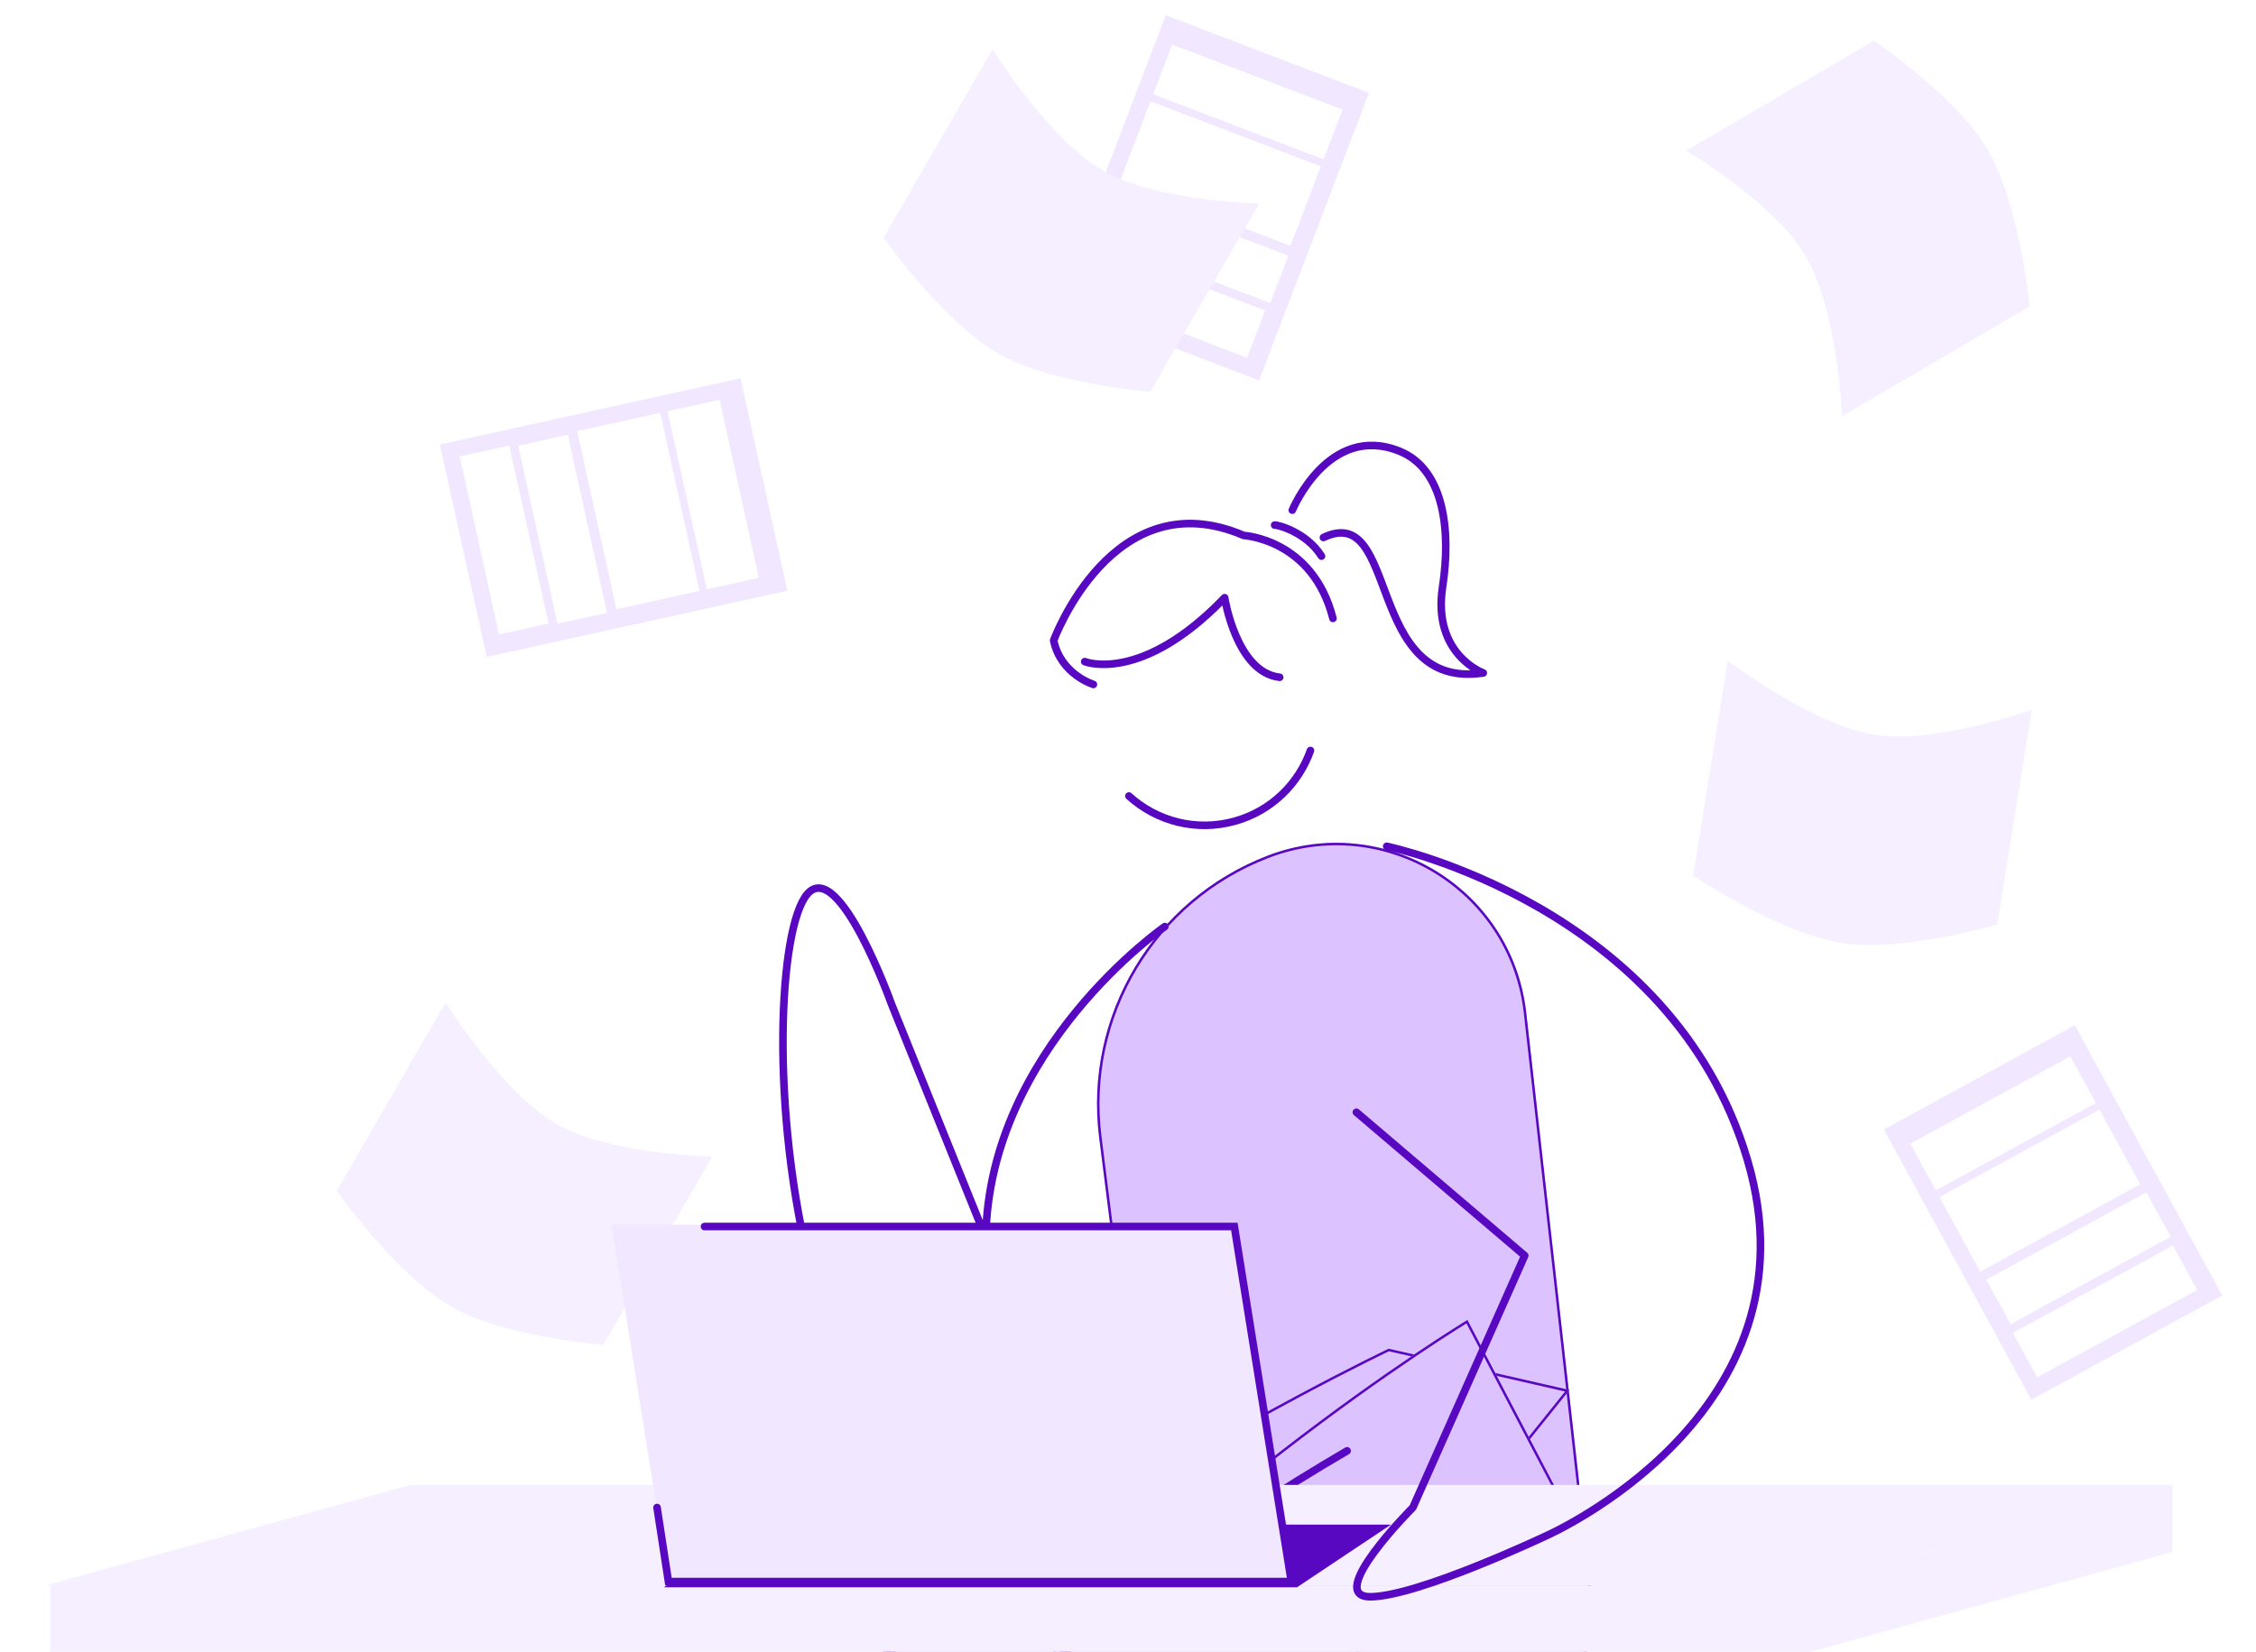 <svg width="594" height="435" viewBox="0 0 594 435" fill="none" xmlns="http://www.w3.org/2000/svg">
<g clip-path="url(#clip0_10551_1709)">
<g filter="url(#filter0_f_10551_1709)">
<path d="M401.782 266.013L419.354 422.163L300.794 389.741L289.397 299.505C285.36 267.51 303.683 236.886 333.789 225.327C364.286 213.617 397.687 233.607 401.777 266.018L401.782 266.013Z" fill="#DCC2FE"/>
<path d="M401.456 266.059C397.392 233.856 364.206 213.994 333.906 225.628C303.938 237.134 285.699 267.617 289.718 299.464L301.088 389.486L418.981 421.725L401.51 266.481L401.456 266.059Z" stroke="#5708C0" stroke-width="0.646"/>
</g>
<path d="M306.698 244.004C306.698 244.004 260.366 276.115 259.554 325.965L234.731 264.431C234.731 264.431 220.93 225.827 212.592 235.407C197.37 252.892 203.029 429.75 297.439 406.453" stroke="#5708C0" stroke-width="2" stroke-linecap="round" stroke-linejoin="round"/>
<g filter="url(#filter1_f_10551_1709)">
<path d="M127.55 527.937C220.518 423.787 365.637 355.17 365.637 355.17L413.239 366.045L314.186 489.441L164.43 570.641C164.43 570.641 124.345 595.141 110.205 582.26C92.468 566.103 127.55 527.926 127.55 527.926L127.55 527.937Z" fill="#DCC2FE"/>
<path d="M365.677 355.51C365.675 355.511 365.673 355.512 365.671 355.513C365.601 355.546 365.496 355.596 365.357 355.662C365.081 355.795 364.668 355.994 364.126 356.257C363.041 356.785 361.438 357.572 359.365 358.611C355.217 360.689 349.188 363.775 341.662 367.803C326.61 375.861 305.572 387.689 281.629 402.771C233.74 432.936 174.247 476.11 127.792 528.153L127.256 528.752L127.256 528.74C127.016 529.011 126.7 529.369 126.322 529.809C125.4 530.881 124.102 532.432 122.6 534.344C119.594 538.168 115.773 543.431 112.507 549.194C109.239 554.961 106.539 561.206 105.752 566.998C104.967 572.78 106.091 578.075 110.423 582.022C113.861 585.153 118.906 586.039 124.616 585.557C130.319 585.075 136.623 583.232 142.505 580.979C148.383 578.728 153.823 576.074 157.795 573.982C159.781 572.936 161.398 572.031 162.519 571.388C163.079 571.067 163.515 570.811 163.811 570.635C163.959 570.547 164.072 570.479 164.148 570.433C164.186 570.411 164.214 570.393 164.233 570.382C164.243 570.376 164.25 570.372 164.254 570.369C164.256 570.368 164.258 570.367 164.26 570.366L164.261 570.365L164.276 570.357L313.977 489.187L412.664 366.244L365.677 355.51Z" stroke="#5708C0" stroke-width="0.646"/>
</g>
<path d="M332.105 374.34C260.543 410.669 122.257 508.372 107.38 559.363" stroke="#5708C0" stroke-width="2" stroke-linecap="round" stroke-linejoin="round"/>
<g filter="url(#filter2_f_10551_1709)">
<path d="M205.303 593.479C212.042 558.348 217.45 505.292 243.859 472.219C303.238 397.856 386.368 347.603 386.368 347.603L413.145 398.669C427.183 425.441 415.747 458.4 388.249 470.967C363.968 482.063 335.718 498.473 313.593 521.41C284.538 551.525 270.124 588.7 263.505 611.619C257.986 630.718 246.653 647.679 230.819 659.698C219.146 668.557 206.883 674.067 200.854 664.836C190.101 648.375 205.309 593.473 205.309 593.473L205.303 593.479Z" fill="#DCC2FE"/>
<path d="M385.59 348.459C384.968 348.845 384.047 349.421 382.854 350.18C380.467 351.698 376.989 353.95 372.632 356.885C363.915 362.754 351.675 371.356 337.579 382.28C309.385 404.13 273.78 435.267 244.112 472.421C230.95 488.904 223.01 510.383 217.519 532.156C212.026 553.935 208.995 575.95 205.621 593.54L205.564 593.529L205.62 593.56L205.387 593.494L205.386 593.495C205.618 593.559 205.62 593.56 205.62 593.56L205.619 593.562C205.619 593.563 205.618 593.566 205.617 593.569C205.616 593.576 205.613 593.586 205.609 593.599C205.602 593.625 205.591 593.665 205.577 593.716C205.549 593.82 205.507 593.975 205.453 594.178C205.344 594.583 205.186 595.18 204.989 595.946C204.595 597.477 204.043 599.683 203.415 602.382C202.159 607.781 200.596 615.15 199.368 623.031C198.141 630.915 197.25 639.301 197.336 646.738C197.423 654.19 198.49 660.627 201.124 664.66C202.593 666.908 204.429 668.244 206.53 668.864C208.637 669.485 211.038 669.394 213.64 668.738C218.854 667.423 224.796 663.863 230.623 659.44C246.4 647.466 257.694 630.564 263.194 611.53C269.821 588.586 284.254 551.354 313.36 521.186C335.525 498.209 363.815 481.777 388.116 470.673C415.445 458.182 426.809 425.426 412.858 398.819L386.243 348.058C386.086 348.154 385.868 348.287 385.59 348.459Z" stroke="#5708C0" stroke-width="0.646"/>
</g>
<path d="M199.212 621.923C210.419 574.939 210.823 513.734 245.952 470.535C277.506 431.723 321.336 401.525 354.69 382.077" stroke="#5708C0" stroke-width="2" stroke-linecap="round" stroke-linejoin="round"/>
<path d="M345.042 197.645C341.944 206.376 334.801 213.522 325.217 216.226C315.015 219.107 304.545 216.279 297.237 209.624" stroke="#5708C0" stroke-width="2" stroke-linecap="round" stroke-linejoin="round"/>
<path d="M285.607 174.232C285.607 174.232 300.486 180.234 322.446 157.401C322.446 157.401 325.496 177.078 336.935 178.358" stroke="#5708C0" stroke-width="2" stroke-linecap="round" stroke-linejoin="round"/>
<path d="M287.887 180.242C287.887 180.242 279.29 177.628 277.425 168.659C277.425 168.659 292.953 126.191 327.481 141.016C327.481 141.016 345.648 141.977 350.962 162.853" stroke="#5708C0" stroke-width="2" stroke-linecap="round" stroke-linejoin="round"/>
<path d="M335.614 138.283C336.272 138.158 343.947 140.091 347.943 146.458" stroke="#5708C0" stroke-width="2" stroke-linecap="round" stroke-linejoin="round"/>
<path d="M340.262 134.348C340.262 134.348 349.754 111.305 368.47 118.808C380.367 123.575 382.053 140.029 379.83 154.548C377.099 172.348 390.542 177.218 390.542 177.218C359.365 181.88 368.556 132.034 348.457 141.546" stroke="#5708C0" stroke-width="2" stroke-linecap="round" stroke-linejoin="round"/>
<path d="M108.078 391.045H572L475.921 417.525H12L108.078 391.045Z" fill="#F5EFFF"/>
<rect x="13.247" y="417.525" width="462.717" height="17.654" fill="#F5EFFF"/>
<path d="M475.964 417.525L572 391.045V408.699L475.964 435.179V417.525Z" fill="#F5EFFF"/>
<g clip-path="url(#clip1_10551_1709)">
<rect width="57.293" height="81.077" transform="translate(194.986 99.605) rotate(77.567)" fill="#F1E8FF"/>
<rect x="189.457" y="105.282" width="48" height="14" transform="rotate(77.567 189.457 105.282)" fill="white"/>
<rect x="173.833" y="108.727" width="48" height="22.387" transform="rotate(77.567 173.833 108.727)" fill="white"/>
<rect x="149.478" y="114.506" width="48" height="13.333" transform="rotate(77.567 149.478 114.506)" fill="white"/>
<rect x="134.081" y="117.325" width="48" height="13.333" transform="rotate(77.567 134.081 117.325)" fill="white"/>
</g>
<g clip-path="url(#clip2_10551_1709)">
<rect width="57.293" height="81.077" transform="translate(496 297.448) rotate(-28.625)" fill="#F1E8FF"/>
<rect x="502.994" y="301.174" width="48" height="14" transform="rotate(-28.625 502.994 301.174)" fill="white"/>
<rect x="510.659" y="315.219" width="48" height="22.387" transform="rotate(-28.625 510.659 315.219)" fill="white"/>
<rect x="523" y="336.996" width="48" height="13.333" transform="rotate(-28.625 523 336.996)" fill="white"/>
<rect x="530" y="350.996" width="48" height="13.333" transform="rotate(-28.625 530 350.996)" fill="white"/>
</g>
<g clip-path="url(#clip3_10551_1709)">
<rect width="57.293" height="81.077" transform="translate(306.939 4) rotate(20.912)" fill="#F1E8FF"/>
<rect x="308.642" y="11.739" width="48" height="14" transform="rotate(20.912 308.642 11.739)" fill="white"/>
<rect x="302.931" y="26.686" width="48" height="22.387" transform="rotate(20.912 302.931 26.686)" fill="white"/>
<rect x="294.372" y="50.208" width="48" height="13.333" transform="rotate(20.912 294.372 50.208)" fill="white"/>
<rect x="288.263" y="64.619" width="48" height="13.333" transform="rotate(20.912 288.263 64.619)" fill="white"/>
</g>
<path d="M444 39.67L493.435 10.715C493.435 10.715 514.59 25.111 522.871 38.612C531.777 53.133 534.413 80.678 534.413 80.678L484.978 109.632C484.978 109.632 483.948 81.434 475.097 66.899C466.729 53.158 444 39.67 444 39.67Z" fill="#F5EFFF"/>
<path d="M534.975 186.92L525.846 243.478C525.846 243.478 501.278 250.634 485.594 248.428C468.725 246.056 445.802 230.558 445.802 230.558L454.931 174C454.931 174 477.337 191.152 494.181 193.576C510.106 195.867 534.975 186.92 534.975 186.92Z" fill="#F5EFFF"/>
<path d="M187.531 304.596L158.847 354.188C158.847 354.188 133.342 352.118 119.474 344.469C104.557 336.241 88.662 313.592 88.662 313.592L117.346 264C117.346 264 132.169 288.01 147.043 296.277C161.106 304.093 187.531 304.596 187.531 304.596Z" fill="#F5EFFF"/>
<path d="M331.532 53.596L302.847 103.188C302.847 103.188 277.342 101.119 263.474 93.469C248.558 85.242 232.662 62.592 232.662 62.592L261.347 13C261.347 13 276.169 37.011 291.044 45.278C305.106 53.093 331.532 53.596 331.532 53.596Z" fill="#F5EFFF"/>
<path d="M199.5 401.5H366.236L341.5 418H174.764L199.5 401.5Z" fill="#5708C0"/>
<path d="M161 322.5H325L340 416.5H176L161 322.5Z" fill="#F1E8FF"/>
<path d="M173 397L176 416.5H340L325 323H185.5" stroke="#5708C0" stroke-width="2" stroke-linecap="round"/>
<path d="M365.119 222.867C365.119 222.867 440.253 238.35 460.101 305.483C479.95 372.616 407 404.5 407 404.5C407 404.5 373.67 420.279 361 420.5C348.33 420.721 372 397 372 397L401.455 330.661L357.141 292.906" stroke="#5708C0" stroke-width="2" stroke-linecap="round" stroke-linejoin="round"/>
</g>
<defs>
<filter id="filter0_f_10551_1709" x="275.916" y="209.023" width="156.365" height="226.066" filterUnits="userSpaceOnUse" color-interpolation-filters="sRGB">
<feFlood flood-opacity="0" result="BackgroundImageFix"/>
<feBlend mode="normal" in="SourceGraphic" in2="BackgroundImageFix" result="shape"/>
<feGaussianBlur stdDeviation="6.463" result="effect1_foregroundBlur_10551_1709"/>
</filter>
<filter id="filter1_f_10551_1709" x="92.271" y="342.244" width="333.895" height="256.686" filterUnits="userSpaceOnUse" color-interpolation-filters="sRGB">
<feFlood flood-opacity="0" result="BackgroundImageFix"/>
<feBlend mode="normal" in="SourceGraphic" in2="BackgroundImageFix" result="shape"/>
<feGaussianBlur stdDeviation="6.463" result="effect1_foregroundBlur_10551_1709"/>
</filter>
<filter id="filter2_f_10551_1709" x="184.081" y="334.676" width="248.006" height="347.857" filterUnits="userSpaceOnUse" color-interpolation-filters="sRGB">
<feFlood flood-opacity="0" result="BackgroundImageFix"/>
<feBlend mode="normal" in="SourceGraphic" in2="BackgroundImageFix" result="shape"/>
<feGaussianBlur stdDeviation="6.463" result="effect1_foregroundBlur_10551_1709"/>
</filter>
<clipPath id="clip0_10551_1709">
<rect width="594" height="435" fill="white"/>
</clipPath>
<clipPath id="clip1_10551_1709">
<rect width="57.293" height="81.077" fill="white" transform="translate(194.986 99.605) rotate(77.567)"/>
</clipPath>
<clipPath id="clip2_10551_1709">
<rect width="57.293" height="81.077" fill="white" transform="translate(496 297.448) rotate(-28.625)"/>
</clipPath>
<clipPath id="clip3_10551_1709">
<rect width="57.293" height="81.077" fill="white" transform="translate(306.939 4) rotate(20.912)"/>
</clipPath>
</defs>
</svg>
